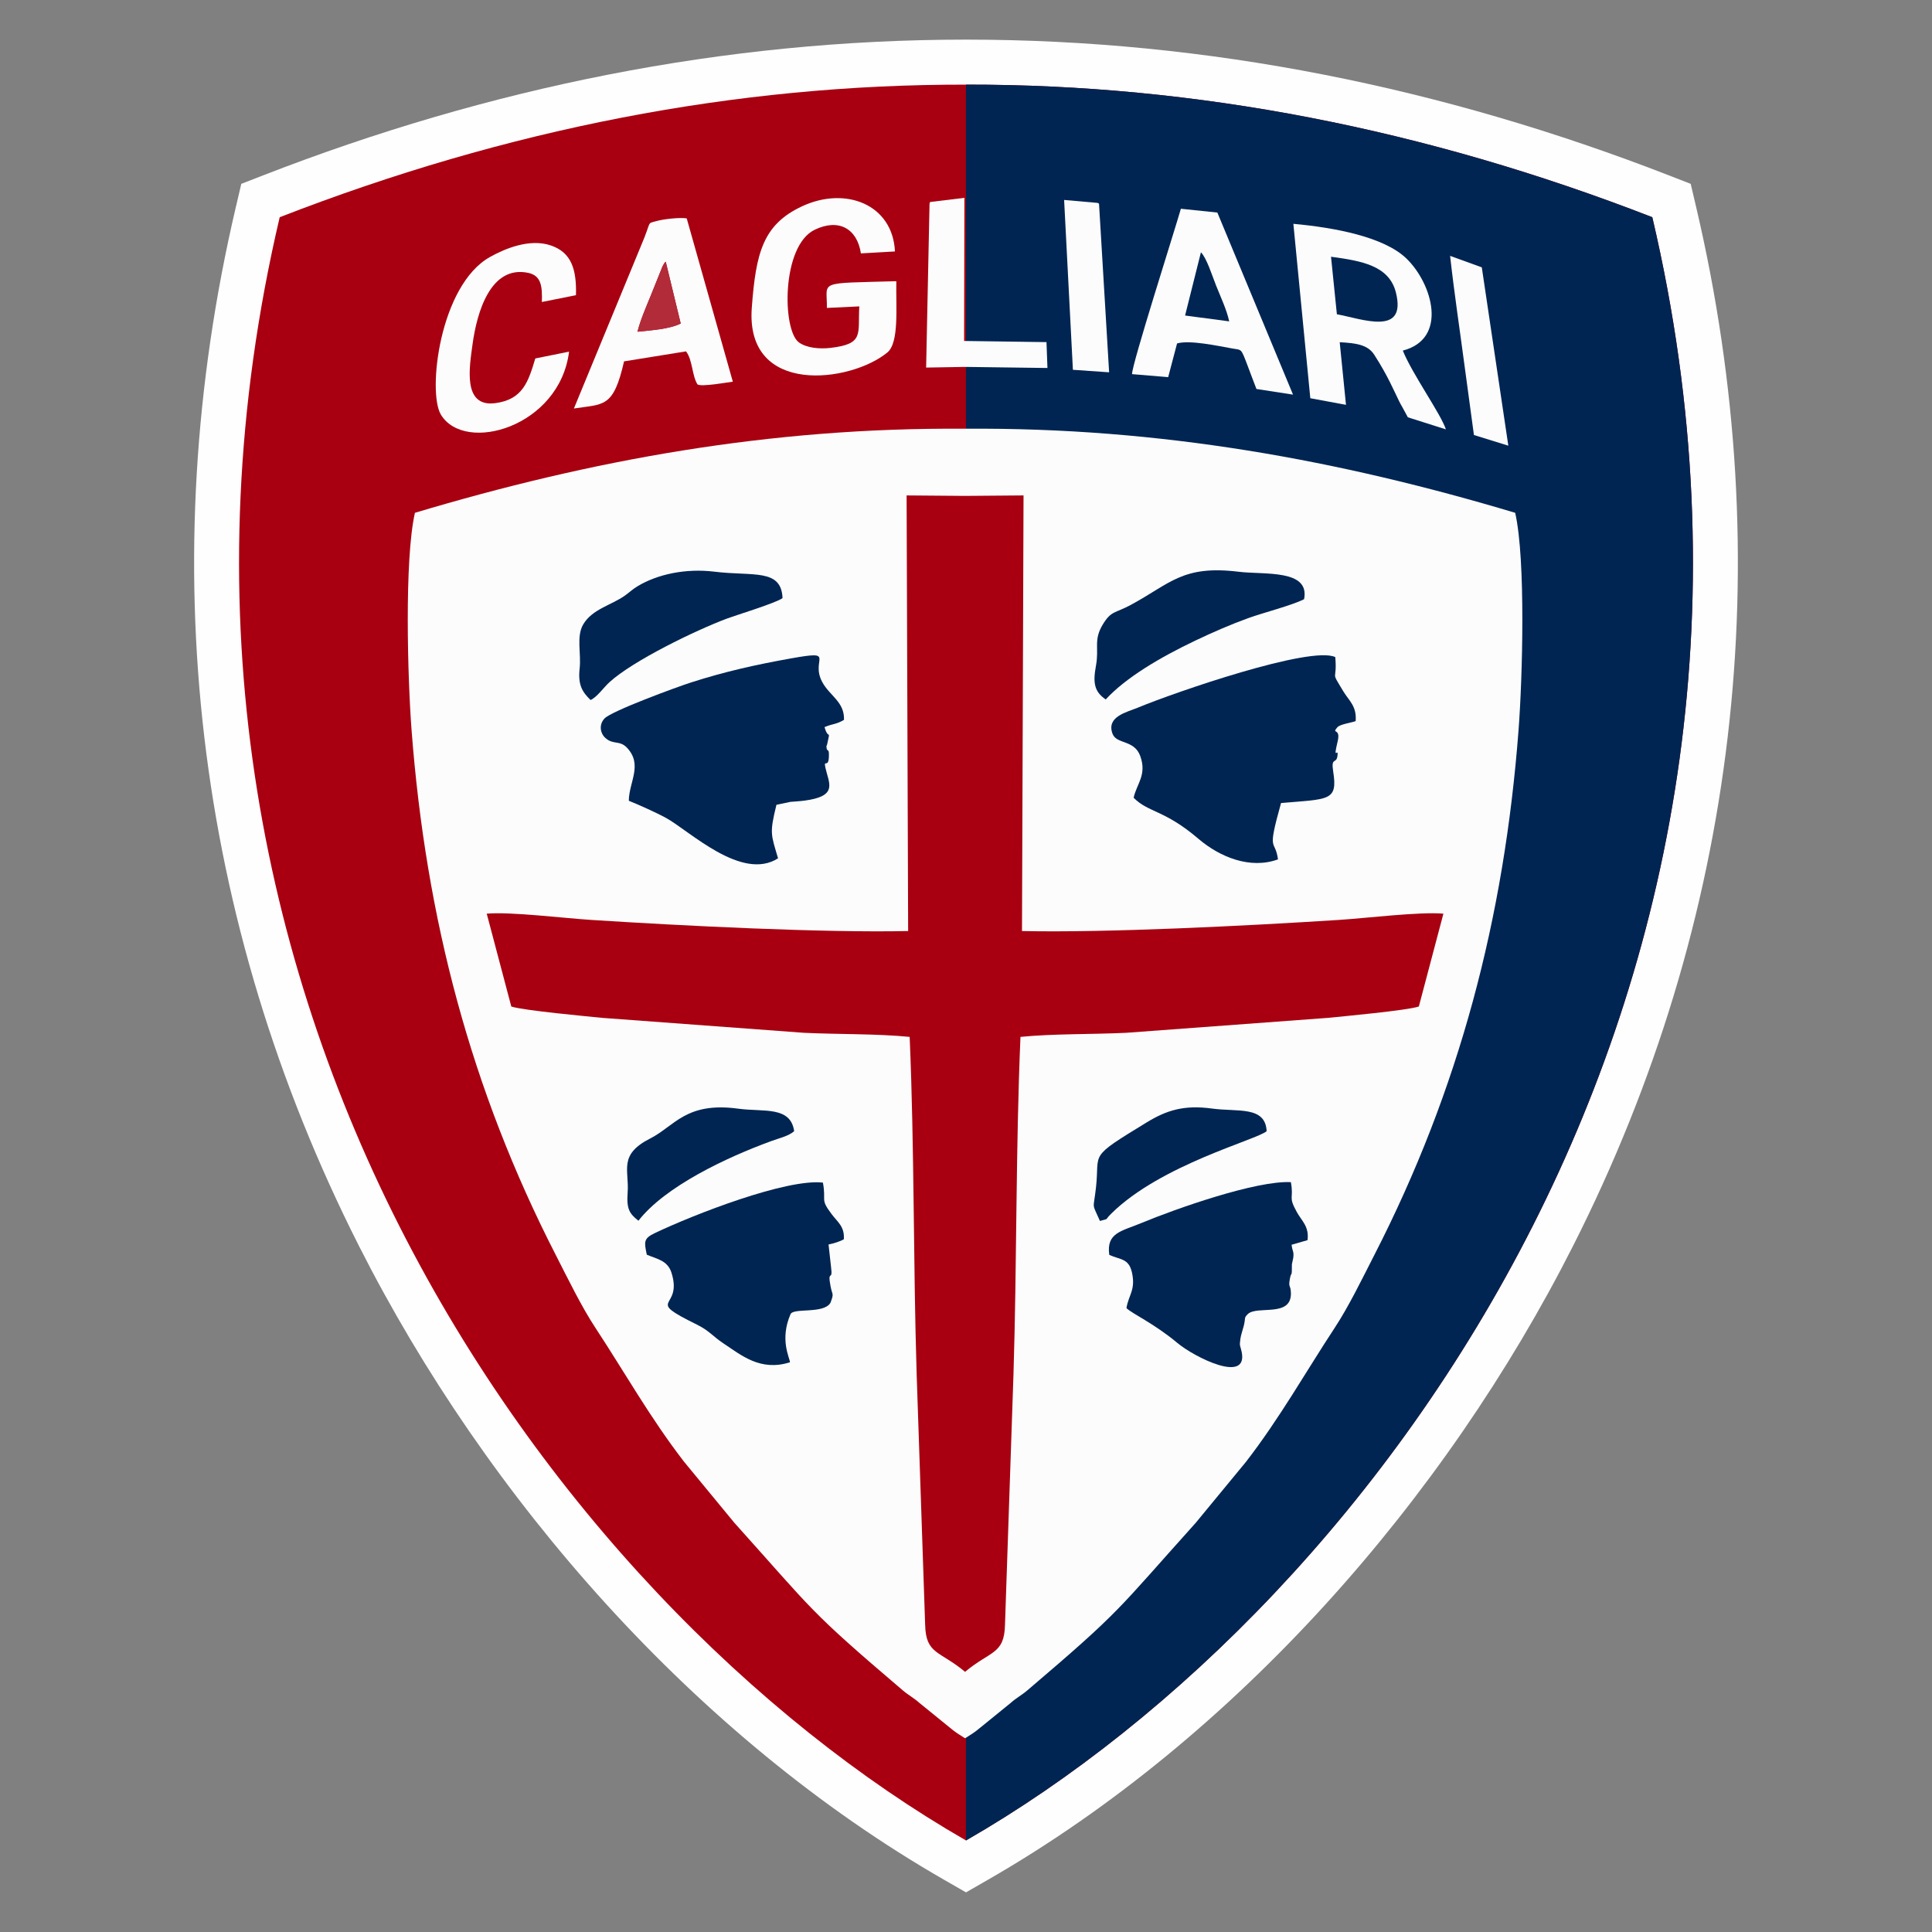 <?xml version="1.0" encoding="utf-8"?>
<!-- Generator: Adobe Illustrator 19.1.0, SVG Export Plug-In . SVG Version: 6.00 Build 0)  -->
<svg version="1.1" id="Слой_1" xmlns="http://www.w3.org/2000/svg" xmlns:xlink="http://www.w3.org/1999/xlink" x="0px" y="0px"
	 viewBox="0 0 1024 1024" style="enable-background:new 0 0 1024 1024;" xml:space="preserve">
<rect x="0" y="0" width="1024" height="1024" fill="#808080" stroke="none"/>
<g>
	<polygon style="fill-rule:evenodd;clip-rule:evenodd;fill:#EEEEEF;" points="341.562,341.271 682.283,341.271 
		682.283,681.991 341.562,681.991 341.562,341.271 	"/>
	<path style="fill-rule:evenodd;clip-rule:evenodd;fill:#FEFEFE;" d="M500.109,996.164
		c-131.38-75.533-241.969-201.555-309.982-336.043
		c-87.193-172.412-109.289-362.308-65.105-550.449l2.872-12.229l11.709-4.552
		C259.02,46.47,383.733,21,512,21c128.266,0,252.98,25.47,372.397,71.891
		l11.709,4.552l2.872,12.229c44.183,188.141,22.087,378.037-65.106,550.449
		C765.86,794.609,655.271,920.631,523.891,996.164L512,1003L500.109,996.164
		L500.109,996.164z"/>
	<path style="fill-rule:evenodd;clip-rule:evenodd;fill:#A80011;" d="M512,975.482
		C290.512,848.145,53.181,519.932,148.247,115.127
		c120.628-46.893,241.876-70.444,363.753-70.271
		c121.878-0.173,243.125,23.378,363.753,70.271
		C970.819,519.932,733.487,848.145,512,975.482L512,975.482z"/>
	<path style="fill-rule:evenodd;clip-rule:evenodd;fill:#002552;" d="M512,44.856
		c121.878-0.173,243.125,23.378,363.753,70.271
		c95.065,404.805-142.266,733.018-363.753,860.354V44.856L512,44.856z"/>
	<path style="fill-rule:evenodd;clip-rule:evenodd;fill:#FCFCFC;" d="M511.391,921.268l0.112-0.065
		l0.113,0.065c3.096-2.02,4.591-2.75,8.107-5.714l15.94-12.945
		c2.984-2.684,5.768-4.056,8.888-6.713c50.314-42.832,46.9-41.693,89.165-88.713
		l26.638-32.323c17.83-23.013,31.958-48.137,46.938-70.878
		c7.594-11.528,14.617-26.075,21.178-38.883
		c44.768-87.382,68.8-177.981,76.41-278.343
		c2.049-27.022,3.879-89.896-1.794-114.953
		c-93.095-27.863-187.894-45.336-291.45-44.568l-0.135-0.001l-0.135,0.001
		c-103.555-0.768-198.354,16.705-291.449,44.568
		c-5.672,25.058-3.843,87.932-1.794,114.953
		c7.61,100.362,31.642,190.961,76.41,278.343
		c6.562,12.808,13.584,27.355,21.178,38.883
		c14.979,22.742,29.109,47.865,46.938,70.878l26.638,32.323
		c42.266,47.02,38.853,45.882,89.166,88.713c3.121,2.656,5.905,4.029,8.888,6.713
		l15.94,12.945C506.8,918.518,508.294,919.248,511.391,921.268L511.391,921.268z"/>
	<path style="fill-rule:evenodd;clip-rule:evenodd;fill:#A80011;" d="M481.335,493.467
		c-45.063,0.993-120.085-2.803-168.168-5.903
		c-14.368-0.927-42.535-4.394-55.189-3.305l13.016,49.205
		c6.13,2.11,41.622,5.351,48.11,6.021l107.118,7.929
		c17.796,0.846,38.714,0.441,55.918,2.159c2.54,59.355,1.862,119.348,3.708,178.903
		l4.499,132.722c0.361,15.762,7.757,13.676,21.157,24.918
		c13.401-11.242,20.796-9.156,21.158-24.918l4.499-132.722
		c1.846-59.555,1.168-119.548,3.708-178.903
		c17.204-1.718,38.122-1.313,55.918-2.159l107.117-7.929
		c6.489-0.669,41.981-3.91,48.111-6.021l13.016-49.205
		c-12.654-1.089-40.821,2.379-55.189,3.305
		c-48.083,3.1-123.105,6.896-168.169,5.903l0.821-230.885l-30.988,0.256
		l-30.987-0.256L481.335,493.467L481.335,493.467z"/>
	<path style="fill-rule:evenodd;clip-rule:evenodd;fill:#002552;" d="M600.849,422.816
		c7.781,7.933,16.234,6.292,34.364,21.781
		c11.271,9.629,27.374,16.279,42.146,10.886
		c-1.568-11.485-6.084-2.389,1.62-29.859c25.23-2.197,30.142-0.874,27.65-16.614
		c-1.26-7.959,1.589-3.917,2.215-8.181c0.801-5.459-2.592,3.453,0.118-7.811
		c1.814-7.538-3.478-3.678-0.147-7.531c1.461-1.691,7.722-2.451,9.706-3.288
		c0.669-7.915-3.633-10.95-6.457-15.65c-7.261-12.078-3.184-4.442-4.339-18.276
		c-13-6.191-85.048,18.651-104.467,26.729
		c-5.918,2.462-16.923,4.702-13.634,13.804c2.132,5.899,11.558,3.015,14.768,12.002
		C607.94,410.736,602.456,415.445,600.849,422.816L600.849,422.816z"/>
	<path style="fill-rule:evenodd;clip-rule:evenodd;fill:#002552;" d="M333.281,424.419
		c4.923,1.965,14.413,6.202,19.68,9.079
		c12.293,6.713,40.101,33.791,59.417,21.427
		c-3.723-12.723-4.598-13.168-0.848-28.365l7.375-1.55
		c2.549-0.223,5.057-0.333,7.626-0.681c15.817-2.143,13.635-7.547,11.642-14.748
		c-2.568-9.279,0.861-1.219,1.156-8.498c0.21-5.172-1.068-2.13-1.25-4.937
		c-0.199-3.05-0.281,1.157,0.43-2.092c1.74-7.966,0.563-1.497-1.491-8.677
		c4.499-1.892,6.016-1.305,10.313-3.819c0.355-9.589-7.584-12.698-11.545-20.098
		c-6.49-12.125,7.989-16.862-16.244-12.546
		c-19.053,3.394-35.529,7.106-53.206,12.779
		c-7.731,2.481-42.259,15.16-45.956,19.146c-3.027,3.263-2.256,7.756,0.398,10.213
		c4.222,3.907,7.629,1.102,11.57,5.298
		C340.806,405.359,333.377,414.489,333.281,424.419L333.281,424.419z"/>
	<path style="fill-rule:evenodd;clip-rule:evenodd;fill:#002552;" d="M587.941,665.102
		c5.776,2.687,10.36,1.729,12.034,9.414c2.014,9.237-1.796,11.76-2.933,18.816
		c3.289,3.151,14.426,7.965,27.039,18.498c8.981,7.5,37.604,21.859,34.018,4.644
		c-0.761-3.653-1.281-2.643-0.64-7.04c0.287-1.966,1.26-4.674,1.779-6.768
		c1.09-4.398-0.096-3.965,2.174-6.227c5.049-4.66,23.346,2.09,22.792-11.352
		c-0.181-4.4-1.414-2.388-0.571-7.122c0.838-4.703,1.137-0.124,1.096-7.855
		l0.728-3.441c0.441-3.593-0.458-3.203-0.886-6.925l8.444-2.435
		c0.941-7.221-3.017-10.104-5.627-14.811c-4.876-8.794-1.492-6.659-3.197-15.928
		c-18.208-0.98-60.836,13.998-79.413,21.73
		C594.485,652.588,586.275,653.344,587.941,665.102L587.941,665.102z"/>
	<path style="fill-rule:evenodd;clip-rule:evenodd;fill:#002552;" d="M342.811,665.008
		c5.284,2.286,11.016,2.984,13.093,9.571c6.285,19.944-15.323,13.273,13.478,27.493
		c6.684,3.3,8.434,6.247,14.022,9.929c9.438,6.22,19.555,15.033,35.304,10.026
		c-0.254-2.635-5.501-12.073,0.274-25.467c1.534-3.558,17.701,0.031,21.194-6.088
		c1.948-5.264,1.005-3.658,0.039-8.73c-1.774-9.324,1.33-2.175,0.275-10.019
		l-1.344-12.124c2.769-0.556,6.058-1.564,8.111-2.763
		c0.447-6.733-3.284-9.096-6.363-13.174c-6.442-8.537-2.835-6.575-4.726-16.859
		c-19.405-2.161-68.33,16.837-89.308,26.868
		C340.932,656.505,341.48,658.434,342.811,665.008L342.811,665.008z"/>
	<path style="fill-rule:evenodd;clip-rule:evenodd;fill:#FCFCFC;" d="M705.469,136.077
		c16.069,2.187,30.826,4.62,34.401,19.007
		c5.775,23.238-17.765,13.981-31.296,11.479L705.469,136.077L705.469,136.077z
		 M741.573,212.665h0.001c-2.735-5.482-5.859-13.251-13.219-24.673
		c-3.421-5.308-9.634-6.136-18.283-6.611l3.327,33.19l-18.907-3.5l-8.977-92.439
		c21.839,1.989,48.141,6.901,60.008,18.47
		c13.828,13.479,22.002,42.508-2.004,48.718
		c5.07,12.554,20.069,33.4,22.84,41.758l-20.165-6.402l-2.818-5.193
		c-0.609-1.003-1.194-2.102-1.799-3.313L741.573,212.665L741.573,212.665z"/>
	<path style="fill-rule:evenodd;clip-rule:evenodd;fill:#FCFCFC;" d="M475.068,149.04
		c-42.802,1.236-36.532-0.41-36.806,14.17l17.188-0.821
		c-0.856,14.579,2.732,19.844-15.053,21.974
		c-6.306,0.755-13.008-0.014-16.966-2.889c-8.889-6.459-9.305-51.189,8.377-59.7
		c12.842-6.182,22.506-0.527,24.492,12.531l18.046-1.034
		c-1.183-24.948-26.168-34.652-49.156-23.969
		c-20.829,9.679-24.56,24.718-26.728,53.8
		c-3.51,47.066,52.49,39.668,71.833,23.736
		C476.681,181.578,474.794,162.801,475.068,149.04L475.068,149.04z"/>
	<path style="fill-rule:evenodd;clip-rule:evenodd;fill:#FCFCFC;" d="M636.514,133.722
		c3.063,3.037,6.016,12.579,8.096,17.778c2.606,6.511,5.501,12.521,6.9,18.83
		l-23.388-3.095L636.514,133.722L636.514,133.722z M623.87,182.024
		c6.76-1.91,21.004,1.21,29.408,2.699c4.987,0.884,4.382-0.316,8,9.145
		c1.478,3.865,2.856,7.701,4.662,12.299l19.392,2.993l-40.112-96.506l-19.332-2.012
		c-3.253,11.425-26.222,83.27-25.872,87.656l19.143,1.595L623.87,182.024
		L623.87,182.024z"/>
	<path style="fill-rule:evenodd;clip-rule:evenodd;fill:#FCFCFC;" d="M337.888,175.826
		c1.444-5.965,4.709-13.453,7.092-19.29l6.201-15.434
		c1.601-2.807,0.576-1.108,1.672-2.404l7.939,32.775
		C354.779,174.474,344.999,175.075,337.888,175.826L337.888,175.826z M304.178,216.52
		c15.851-2.499,20.905-0.096,26.587-24.987l32.839-5.298
		c3.505,4.51,3.085,12.587,6.038,17.459c1.702,1.542,16.09-1.083,18.772-1.393
		l-24.436-86.552c-3.638-0.604-12.313,0.357-16.135,1.449
		c-5.288,1.509-2.276-0.51-7.892,12.575L304.178,216.52L304.178,216.52z"/>
	<path style="fill-rule:evenodd;clip-rule:evenodd;fill:#002552;" d="M586.052,370.723
		c10.6-11.518,28.639-22.231,47.653-31.274c9.076-4.316,18.567-8.457,27.894-11.833
		c7.894-2.857,23.218-6.76,29.593-10.026
		c3.176-16.02-21.053-12.883-34.654-14.547
		c-29.825-3.649-36.226,6.279-57.291,17.622c-8.303,4.471-10.312,2.945-14.795,10.41
		c-4.974,8.283-1.812,12.322-3.567,21.749
		C579.14,362.188,580.138,366.673,586.052,370.723L586.052,370.723z"/>
	<path style="fill-rule:evenodd;clip-rule:evenodd;fill:#002552;" d="M312.989,371.008
		c3.305-1.353,6.905-6.55,9.95-9.349c12.456-11.447,45.73-27.571,62.368-33.808
		c4.776-1.791,25.969-8.237,29.456-10.837
		c-0.636-15.833-15.714-11.51-36.046-14.005
		c-15.315-1.879-30.234,1.375-40.673,7.632c-2.896,1.735-4.121,3.103-6.928,5.096
		c-7.014,4.978-17.353,7.167-22.032,15.272c-3.7,6.41-0.977,15.346-1.855,23.248
		C306.261,362.969,308.567,366.683,312.989,371.008L312.989,371.008z"/>
	<path style="fill-rule:evenodd;clip-rule:evenodd;fill:#FCFCFC;" d="M301.613,186.384l-17.89,3.604
		c-3.716,12.345-6.632,21.803-21.268,23.695
		c-17.371,2.245-13.65-19.024-12.004-31.165
		c2.334-17.215,9.64-42.141,29.579-37.88c7.17,1.532,7.364,7.792,7.169,15.426
		l18.074-3.61c0.376-13.75-2.432-22.709-13.404-26.391
		c-11.139-3.738-24.116,1.643-32.154,6.136
		c-26.721,14.936-33.24,71.659-26.031,83.572
		C246.353,240.706,296.652,226.274,301.613,186.384L301.613,186.384z"/>
	<path style="fill-rule:evenodd;clip-rule:evenodd;fill:#002552;" d="M582.998,647.135
		c5.342-1.574,1.983,0.072,5.973-3.874c26.323-26.03,77.115-39.116,82.373-43.709
		c-0.64-13.52-15.418-10.137-28.868-11.986
		c-15.063-2.069-24.295,0.978-34.677,7.312
		c-31.692,19.337-24.746,15.461-26.912,34.594
		C579.474,641.951,578.56,636.975,582.998,647.135L582.998,647.135z"/>
	<path style="fill-rule:evenodd;clip-rule:evenodd;fill:#002552;" d="M338.38,647.016
		c14.234-18.294,46.766-33.565,70.192-42.143c4.987-1.827,9.259-2.673,12.351-5.319
		c-1.918-13.462-16.236-10.105-29.595-11.926
		c-27.765-3.784-33.715,9.19-46.675,15.771
		c-17.057,8.661-11.092,16.727-11.987,28.663
		C332.008,640.845,333.641,643.277,338.38,647.016L338.38,647.016z"/>
	<path style="fill-rule:evenodd;clip-rule:evenodd;fill:#FCFCFC;" d="M511.686,194.468l43.483,0.576
		l-0.508-13.713l-43.671-0.609l0.165-75.863l-18.239,2.219
		c-0.049,0.232-0.193,0.658-0.245,0.955l-1.805,86.791L511.686,194.468
		L511.686,194.468z"/>
	<path style="fill-rule:evenodd;clip-rule:evenodd;fill:#FCFCFC;" d="M568.659,195.996l19.196,1.335
		l-5.35-89.374c-0.263-0.178-0.642-0.347-0.852-0.426l-17.65-1.552
		L568.659,195.996L568.659,195.996z"/>
	<path style="fill-rule:evenodd;clip-rule:evenodd;fill:#FCFCFC;" d="M785.384,141.699l-16.795-6.078
		c2.17,19.644,5.151,39.276,7.695,58.522l4.93,36.425l18.23,5.653
		L785.384,141.699L785.384,141.699z"/>
	<path style="fill-rule:evenodd;clip-rule:evenodd;fill:#B22B39;" d="M337.888,175.826
		c7.11-0.75,16.891-1.351,22.904-4.353l-7.939-32.775
		c-1.096,1.296-0.071-0.404-1.672,2.404l-6.201,15.434
		C342.598,162.373,339.333,169.86,337.888,175.826L337.888,175.826z"/>
</g>
</svg>
